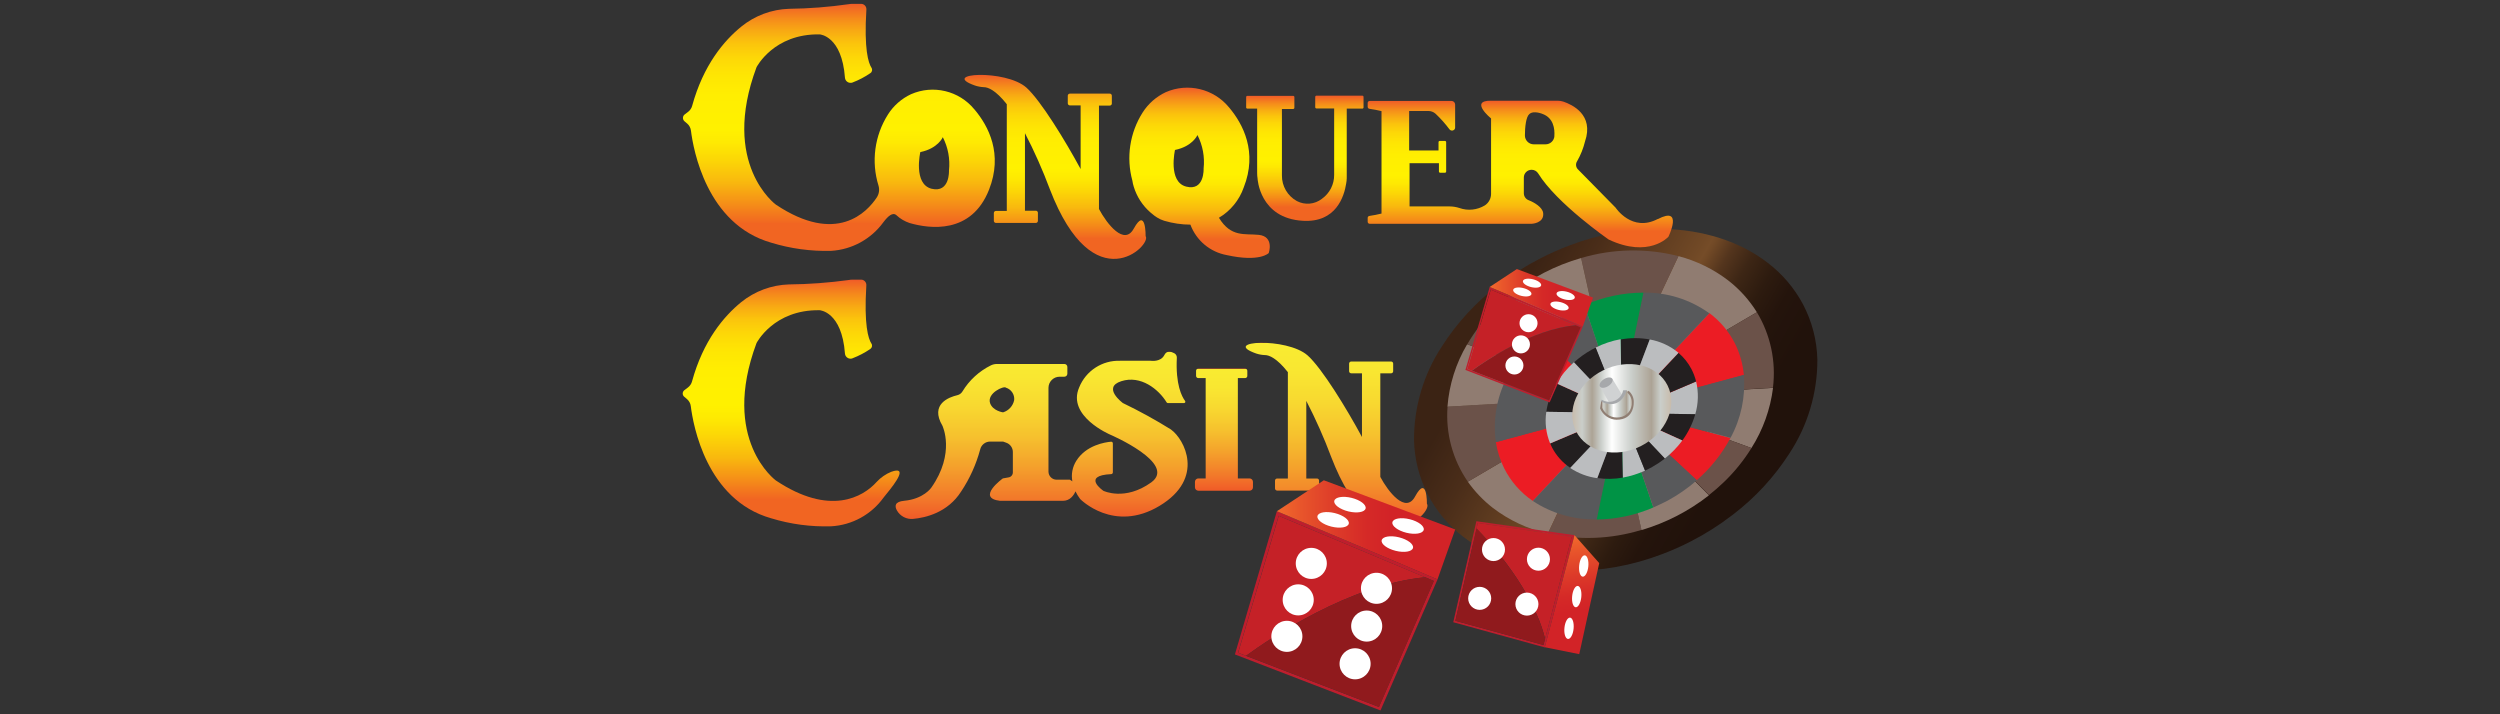 <?xml version="1.0" encoding="UTF-8"?>
<svg id="conquer_casino" data-name="conquer casino" xmlns="http://www.w3.org/2000/svg" width="560" height="160" xmlns:xlink="http://www.w3.org/1999/xlink" viewBox="0 0 560 160">
  <rect x="0" y="0" width="560" height="160" fill="#333333" stroke="none"/>
  <defs>
    <style>
      .cls-1 {
        fill: url(#linear-gradient);
      }

      .cls-1, .cls-2, .cls-3, .cls-4, .cls-5, .cls-6, .cls-7, .cls-8, .cls-9, .cls-10, .cls-11, .cls-12, .cls-13, .cls-14, .cls-15, .cls-16, .cls-17, .cls-18, .cls-19, .cls-20, .cls-21, .cls-22, .cls-23, .cls-24, .cls-25, .cls-26, .cls-27, .cls-28, .cls-29 {
        stroke-width: 0px;
      }

      .cls-2 {
        fill: url(#linear-gradient-11);
      }

      .cls-3 {
        fill: url(#linear-gradient-12);
      }

      .cls-4 {
        fill: url(#linear-gradient-13);
      }

      .cls-5 {
        fill: url(#linear-gradient-10);
      }

      .cls-6 {
        fill: url(#linear-gradient-15);
      }

      .cls-7 {
        fill: url(#linear-gradient-14);
      }

      .cls-8 {
        fill: url(#linear-gradient-4);
      }

      .cls-9 {
        fill: url(#linear-gradient-2);
      }

      .cls-10 {
        fill: url(#linear-gradient-3);
      }

      .cls-11 {
        fill: url(#linear-gradient-8);
      }

      .cls-12 {
        fill: url(#linear-gradient-9);
      }

      .cls-13 {
        fill: url(#linear-gradient-7);
      }

      .cls-14 {
        fill: url(#linear-gradient-5);
      }

      .cls-15 {
        fill: url(#linear-gradient-6);
      }

      .cls-16 {
        fill: #58595b;
      }

      .cls-17 {
        fill: #231f20;
      }

      .cls-18 {
        fill: #d0d2d3;
      }

      .cls-19 {
        fill: #bbbdbf;
      }

      .cls-20 {
        fill: #c52127;
      }

      .cls-21 {
        fill: #be1e2d;
      }

      .cls-22 {
        fill: #a6a8ab;
      }

      .cls-23 {
        fill: #907e73;
      }

      .cls-24 {
        fill: #907c71;
      }

      .cls-25 {
        fill: #901a1d;
      }

      .cls-26 {
        fill: #6b5249;
      }

      .cls-27 {
        fill: #fff;
      }

      .cls-28 {
        fill: #ec1c24;
      }

      .cls-29 {
        fill: #009345;
      }
    </style>
    <linearGradient id="linear-gradient" x1="328.17" y1="90.6" x2="397.05" y2="50.83" gradientTransform="translate(-.71 160.29) scale(1 -1)" gradientUnits="userSpaceOnUse">
      <stop offset=".11" stop-color="#3b2314"/>
      <stop offset=".24" stop-color="#4a2d19"/>
      <stop offset=".49" stop-color="#714926"/>
      <stop offset=".51" stop-color="#754c28"/>
      <stop offset=".52" stop-color="#714926"/>
      <stop offset=".57" stop-color="#54351d"/>
      <stop offset=".63" stop-color="#3d2615"/>
      <stop offset=".7" stop-color="#2d1b0f"/>
      <stop offset=".77" stop-color="#24140c"/>
      <stop offset=".87" stop-color="#21120b"/>
    </linearGradient>
    <linearGradient id="linear-gradient-2" x1="352.9" y1="68.83" x2="375.09" y2="68.83" gradientTransform="translate(6.98 -9.91) rotate(26.59) scale(1 -1)" gradientUnits="userSpaceOnUse">
      <stop offset="0" stop-color="#c8bcac"/>
      <stop offset=".1" stop-color="#caceca"/>
      <stop offset=".2" stop-color="#aca395"/>
      <stop offset=".29" stop-color="#caceca"/>
      <stop offset=".4" stop-color="#fff"/>
      <stop offset=".6" stop-color="#caceca"/>
      <stop offset=".8" stop-color="#aca395"/>
      <stop offset=".89" stop-color="#caceca"/>
      <stop offset="1" stop-color="#c8bcac"/>
    </linearGradient>
    <linearGradient id="linear-gradient-3" x1="359.27" y1="69.74" x2="366.5" y2="69.74" gradientTransform="translate(-.71 160.29) scale(1 -1)" xlink:href="#linear-gradient-2"/>
    <linearGradient id="linear-gradient-4" x1="333.69" y1="95.29" x2="356.83" y2="95.29" gradientTransform="translate(0 162) scale(1 -1)" gradientUnits="userSpaceOnUse">
      <stop offset="0" stop-color="#f26b2c"/>
      <stop offset=".12" stop-color="#e9572b"/>
      <stop offset=".33" stop-color="#dd3b29"/>
      <stop offset=".51" stop-color="#d52927"/>
      <stop offset=".64" stop-color="#d22327"/>
    </linearGradient>
    <linearGradient id="linear-gradient-5" x1="187.89" y1="105.8" x2="187.89" y2="161.14" gradientTransform="translate(0 162) scale(1 -1)" gradientUnits="userSpaceOnUse">
      <stop offset=".11" stop-color="#f16522"/>
      <stop offset=".19" stop-color="#f58e18"/>
      <stop offset=".28" stop-color="#f9b90e"/>
      <stop offset=".37" stop-color="#fcd706"/>
      <stop offset=".44" stop-color="#feea02"/>
      <stop offset=".49" stop-color="#fff100"/>
      <stop offset=".63" stop-color="#ffee01"/>
      <stop offset=".71" stop-color="#fee603"/>
      <stop offset=".78" stop-color="#fdd807"/>
      <stop offset=".84" stop-color="#fbc40c"/>
      <stop offset=".89" stop-color="#f8aa13"/>
      <stop offset=".94" stop-color="#f58a1b"/>
      <stop offset=".99" stop-color="#f16425"/>
      <stop offset="1" stop-color="#f05a28"/>
    </linearGradient>
    <linearGradient id="linear-gradient-6" x1="268.7" y1="104.24" x2="268.7" y2="142.37" xlink:href="#linear-gradient-5"/>
    <linearGradient id="linear-gradient-7" x1="236.39" y1="104.01" x2="236.39" y2="145.23" xlink:href="#linear-gradient-5"/>
    <linearGradient id="linear-gradient-8" x1="299.39" y1="44.04" x2="299.39" y2="85.26" gradientTransform="translate(0 162) scale(1 -1)" gradientUnits="userSpaceOnUse">
      <stop offset="0" stop-color="#f05a28"/>
      <stop offset=".12" stop-color="#f2782a"/>
      <stop offset=".32" stop-color="#f4a22c"/>
      <stop offset=".5" stop-color="#f6c22e"/>
      <stop offset=".68" stop-color="#f8d930"/>
      <stop offset=".85" stop-color="#f9e731"/>
      <stop offset="1" stop-color="#f9ec31"/>
      <stop offset="1" stop-color="#f16522"/>
    </linearGradient>
    <linearGradient id="linear-gradient-9" x1="292.3" y1="112.52" x2="292.3" y2="140.52" xlink:href="#linear-gradient-5"/>
    <linearGradient id="linear-gradient-10" x1="340.54" y1="106.63" x2="340.54" y2="139.43" xlink:href="#linear-gradient-5"/>
    <linearGradient id="linear-gradient-11" x1="177.21" y1="44.09" x2="177.21" y2="99.36" xlink:href="#linear-gradient-5"/>
    <linearGradient id="linear-gradient-12" x1="274.16" y1="52.07" x2="274.16" y2="79.43" xlink:href="#linear-gradient-8"/>
    <linearGradient id="linear-gradient-13" x1="233.33" y1="45.74" x2="233.33" y2="83.21" xlink:href="#linear-gradient-8"/>
    <linearGradient id="linear-gradient-14" x1="286.02" y1="43.31" x2="325.97" y2="43.31" xlink:href="#linear-gradient-4"/>
    <linearGradient id="linear-gradient-15" x1="-185.97" y1="-183.72" x2="-159.43" y2="-183.72" gradientTransform="translate(558.14 278.33) rotate(81.86) scale(1 -1)" xlink:href="#linear-gradient-4"/>
  </defs>
  <path class="cls-1" d="M403.84,68.1c-1.95-3.63-4.66-6.8-7.94-9.28-6.23-4.79-14.5-7.38-23.52-7.55-7.12-.09-14.2,1.18-20.85,3.72-2.19.83-4.32,1.77-6.4,2.84-3.35,1.71-6.54,3.73-9.51,6.03-4.98,3.8-9.26,8.45-12.63,13.73-4.1,6.22-6.27,13.52-6.25,20.97.19,8.58,4.3,16.61,11.15,21.77,6.22,4.79,14.49,7.38,23.51,7.55,7.12.08,14.2-1.18,20.85-3.73,2.19-.82,4.33-1.76,6.4-2.83,3.35-1.71,6.53-3.73,9.51-6.03,4.99-3.8,9.28-8.45,12.67-13.73,4.1-6.23,6.28-13.53,6.26-20.99-.1-4.35-1.21-8.62-3.25-12.47Z"/>
  <path class="cls-24" d="M392.32,100.36c2.59-4.08,4.24-8.69,4.84-13.48l-36.06,2.07,31.23,11.42Z"/>
  <path class="cls-24" d="M393.54,69.94c-1.7-2.74-3.88-5.15-6.42-7.12-3.32-2.54-7.11-4.39-11.15-5.45l-14.89,31.59,32.47-19.02Z"/>
  <path class="cls-24" d="M328.79,107.9c1.57,2.22,3.46,4.2,5.61,5.87,3.64,2.78,7.84,4.74,12.31,5.75l14.38-30.57-32.3,18.95Z"/>
  <path class="cls-26" d="M324.25,91.1c-.45,5.96,1.15,11.89,4.55,16.8l32.3-18.95-36.85,2.15Z"/>
  <path class="cls-26" d="M346.72,119.53c6.95,1.53,14.18,1.25,20.98-.83l-6.6-29.75-14.38,30.58Z"/>
  <path class="cls-24" d="M361.09,88.95l6.6,29.79c5.49-1.62,10.61-4.26,15.11-7.79l-21.71-21.99Z"/>
  <path class="cls-24" d="M328.64,77.12c-2.52,4.26-4.03,9.04-4.41,13.98l36.86-2.15-32.45-11.83Z"/>
  <path class="cls-26" d="M375.97,57.37c-7.17-1.83-14.7-1.68-21.79.43l6.95,31.17-22.75-22.98c-1.04.82-2.03,1.68-2.98,2.6-2.63,2.52-4.9,5.39-6.74,8.53l32.44,11.83,14.87-31.57Z"/>
  <path class="cls-26" d="M382.81,110.9c1.15-.91,2.26-1.87,3.32-2.89,2.38-2.28,4.46-4.85,6.2-7.65l-31.23-11.42,21.71,21.95Z"/>
  <path class="cls-24" d="M354.17,57.8c-5.77,1.65-11.15,4.43-15.83,8.19l22.75,22.96-6.92-31.15Z"/>
  <path class="cls-26" d="M393.54,69.94l-32.45,19h0l36.05-2.09c.73-5.88-.54-11.84-3.6-16.92Z"/>
  <path class="cls-28" d="M380.05,107.58c3.08-2.66,5.65-5.88,7.57-9.47l-24.82-6.56,17.26,16.04Z"/>
  <path class="cls-28" d="M390.62,83.98c-.22-2.45-.9-4.84-1.99-7.04-1.36-2.68-3.32-5.01-5.73-6.81l-20.1,21.38,27.81-7.53Z"/>
  <path class="cls-28" d="M335.07,99.03c.32,2.04.95,4.03,1.87,5.88,1.48,2.94,3.69,5.45,6.41,7.31l19.43-20.67-27.71,7.49Z"/>
  <path class="cls-16" d="M337.41,84.84c-2.19,4.39-3.01,9.34-2.34,14.2l27.71-7.49-25.37-6.71Z"/>
  <path class="cls-16" d="M343.35,112.22c4.24,2.8,9.24,4.24,14.32,4.12l5.11-24.82-19.43,20.7Z"/>
  <path class="cls-29" d="M362.78,91.55l-5.11,24.82c4.36-.05,8.67-.97,12.68-2.7l-7.52-22.12h-.05Z"/>
  <path class="cls-28" d="M344.84,74.89c-3.09,2.8-5.61,6.17-7.43,9.93l25.37,6.71-17.94-16.64Z"/>
  <path class="cls-16" d="M362.78,91.55l-7.87-23.18c-.94.41-1.88.86-2.81,1.37-2.62,1.41-5.06,3.14-7.26,5.15l17.94,16.66Z"/>
  <path class="cls-16" d="M362.78,91.55l20.1-21.38c-4.29-3.09-9.45-4.71-14.73-4.62l-5.36,25.99h0Z"/>
  <path class="cls-16" d="M370.35,113.67c1.06-.45,2.11-.99,3.15-1.5,2.36-1.28,4.58-2.82,6.6-4.59l-17.27-16.04,7.52,22.12Z"/>
  <path class="cls-29" d="M368.14,65.55c-4.56.01-9.07.97-13.24,2.81l7.87,23.18,5.36-25.99Z"/>
  <path class="cls-16" d="M390.62,83.98l-27.8,7.53h0l24.82,6.56c2.35-4.3,3.38-9.2,2.98-14.09Z"/>
  <path class="cls-19" d="M379.93,85.45l-16.64,7.07h0l16.45.27c.7-2.39.77-4.92.19-7.34Z"/>
  <path class="cls-17" d="M376.84,98.67c1.31-1.77,2.29-3.76,2.9-5.88l-16.45-.27,13.55,6.15Z"/>
  <path class="cls-17" d="M379.93,85.45c-.24-.96-.59-1.9-1.05-2.78-.73-1.39-1.71-2.62-2.9-3.63l-12.69,13.48,16.64-7.07Z"/>
  <path class="cls-17" d="M363.29,92.52l-14.63-6.64c-1.18,1.95-1.96,4.11-2.29,6.36l16.88.28h.04Z"/>
  <path class="cls-17" d="M363.29,92.52l-16.06,6.81c.14.32.28.64.44.94.96,1.82,2.35,3.37,4.06,4.52l11.56-12.27Z"/>
  <path class="cls-17" d="M357.79,107.08c1.91.28,3.84.25,5.74-.1l-.24-14.46-5.5,14.56Z"/>
  <path class="cls-19" d="M351.73,104.83c1.82,1.21,3.89,1.99,6.06,2.28l5.5-14.56-11.56,12.27Z"/>
  <path class="cls-19" d="M363.29,92.52l.24,14.46c1.71-.31,3.38-.84,4.96-1.56l-5.2-12.91h0Z"/>
  <path class="cls-19" d="M363.29,92.52l9.63,10.19c1.48-1.17,2.8-2.53,3.92-4.04l-13.55-6.15h0Z"/>
  <path class="cls-17" d="M368.49,105.42c.56-.26,1.1-.54,1.64-.84.98-.55,1.91-1.17,2.79-1.87l-9.63-10.19,5.2,12.9Z"/>
  <path class="cls-19" d="M346.37,92.24c-.36,2.4-.06,4.85.86,7.09l16.06-6.81-16.92-.28Z"/>
  <path class="cls-17" d="M363.29,92.52l6.25-16.48c-2.15-.4-4.36-.4-6.51,0l.27,16.54v-.06Z"/>
  <path class="cls-19" d="M363.02,75.98c-1.96.36-3.85.99-5.63,1.89l5.9,14.66-.27-16.54Z"/>
  <path class="cls-17" d="M363.29,92.52h0l-5.85-14.66c-.33.16-.66.33-.99.52-1.39.78-2.68,1.71-3.86,2.77l10.73,11.37h-.03Z"/>
  <path class="cls-19" d="M352.55,81.15c-1.53,1.37-2.84,2.96-3.89,4.73l14.63,6.64-10.73-11.37Z"/>
  <path class="cls-19" d="M363.29,92.52l12.69-13.5c-1.86-1.53-4.08-2.56-6.44-2.98l-6.25,16.51v-.03Z"/>
  <ellipse class="cls-9" cx="363.28" cy="91.46" rx="11.46" ry="9.48" transform="translate(-2.51 172.28) rotate(-26.59)"/>
  <polyline class="cls-18" points="358.37 86.56 360.72 90.66 361.98 90.16 363.37 88.48 361.17 84.86"/>
  <ellipse class="cls-22" cx="359.77" cy="85.71" rx="1.64" ry=".91" transform="translate(9.72 205.08) rotate(-32.23)"/>
  <path class="cls-10" d="M358.69,89.81s-.62,2.06.86,2.92c.63.42,1.32.73,2.05.93l1.8-.15,1.36-.66.99-1.44.09-1.99-.47-.91-.59-.86-.55-.21-.9,1.57-1.6,1.21h-1.66l-1.39-.42Z"/>
  <path class="cls-22" d="M358.78,89.53c1.49.93,3.46.47,4.39-1.02.21-.33.35-.7.43-1.09h.79s-1.21,4.7-5.76,2.54l.15-.44Z"/>
  <path class="cls-23" d="M362.15,94.03c-1.63-.04-3.08-1.02-3.72-2.52v-.09l.25-1.52.22.08v1.39c.65,1.51,2.25,2.38,3.87,2.1,1.67-.2,2.88-1.7,2.73-3.38.01-.83-.35-1.62-.99-2.14l.27-.43c.78.63,1.22,1.59,1.18,2.59,0,0,.19,3.47-3.14,3.87-.22.03-.44.04-.67.04Z"/>
  <path class="cls-21" d="M333.69,64.28l-5.44,18.59,18.87,7.27,7.41-17-20.83-8.86ZM346.94,89.68l-18.3-7.03,5.26-17.77,20.13,8.45-7.09,16.35Z"/>
  <path class="cls-20" d="M333.94,64.88l-5.26,17.77.99.39c3.2-2.32,13.45-9.26,23.24-10.19l-18.97-7.97Z"/>
  <path class="cls-25" d="M352.94,72.85c-9.79.92-20.05,7.86-23.24,10.19l17.25,6.64,7.12-16.35-1.12-.48Z"/>
  <polygon class="cls-8" points="333.69 64.28 339.78 60.27 356.83 66.66 354.54 73.14 333.69 64.28"/>
  <circle class="cls-27" cx="342.39" cy="72.4" r="2.02"/>
  <circle class="cls-27" cx="340.69" cy="77.14" r="2.02"/>
  <circle class="cls-27" cx="339.23" cy="81.87" r="2.02"/>
  <ellipse class="cls-27" cx="343.18" cy="63.43" rx=".9" ry="2.1" transform="translate(199.44 381.45) rotate(-76.15)"/>
  <ellipse class="cls-27" cx="341" cy="65.4" rx=".9" ry="2.1" transform="translate(195.87 380.83) rotate(-76.15)"/>
  <ellipse class="cls-27" cx="350.71" cy="66.2" rx=".9" ry="2.1" transform="translate(202.48 390.87) rotate(-76.15)"/>
  <ellipse class="cls-27" cx="349.34" cy="68.55" rx=".9" ry="2.1" transform="translate(199.15 391.32) rotate(-76.15)"/>
  <path class="cls-14" d="M218.25,24.49c-3.43-4.18-9.23-5.56-14.18-3.39-2.12.99-3.92,2.57-5.17,4.55-3.01,4.75-3.78,10.58-2.11,15.95.26.88.12,1.84-.38,2.61-2.18,3.31-9.01,10.7-22.61,1.63,0,0-12.45-9.06-4.34-30.78,0,0,3.84-7.55,14.15-7.36,0,0,4.96.28,5.66,9.71.06.69.67,1.21,1.37,1.14.11,0,.22-.03.32-.07,1.42-.54,2.77-1.25,4.02-2.11.39-.27.49-.8.23-1.2-.7-1.07-1.69-4.16-1.14-13.04.04-.66-.45-1.22-1.11-1.27-.03,0-.05,0-.08,0h-1.93c-.28,0-.55.02-.82.07-4.44.64-8.91.99-13.39,1.04-3.9.12-7.64,1.52-10.67,3.97-3.88,3.15-8.52,8.62-11.02,17.74-.14.54-.46,1.02-.9,1.36l-.84.64c-.41.37-.44,1-.07,1.4.02.02.04.05.07.07l.6.51c.48.4.78.97.86,1.59.52,4.17,3.47,20.98,17.98,25.11,4.35,1.33,8.88,1.95,13.42,1.83,4.67-.28,8.97-2.64,11.72-6.43.99-1.3,2.05-2.29,2.89-1.57.85.8,1.87,1.4,2.98,1.77,4.44,1.28,13.82,2.59,17.78-7.46,3.17-8.02-.11-14.26-3.27-18ZM208.67,42.28c-4.15-1.06-2.52-8.21-2.52-8.21,3.97-.81,5.04-3.34,5.04-3.34,1.18,2.3,1.66,4.9,1.38,7.48,0,0,.24,5.06-3.9,4.07Z"/>
  <path class="cls-15" d="M281.98,52.61c-3.15-.33-6.22.63-8.94-3.83,2.59-1.53,4.56-3.94,5.55-6.78,3.15-7.94-.13-14.21-3.29-17.95-3.43-4.18-9.23-5.57-14.18-3.4-2.12,1-3.91,2.57-5.17,4.55-2.89,4.55-3.72,10.11-2.29,15.3h0c.06.45.16.89.3,1.32.68,2.25,1.99,4.26,3.77,5.8.24.21.49.41.74.6l.21.16.09.06.43.29h0c.5.31,1.04.56,1.61.73,1.9.56,3.86.85,5.84.86,1.32,3.55,4.42,6.14,8.14,6.82,7.46,1.65,9.41-.46,9.41-.46,0,0,1.28-3.69-2.22-4.07ZM265.71,41.8c-4.14-1.05-2.51-8.21-2.51-8.21,3.97-.81,5.03-3.34,5.03-3.34,1.18,2.31,1.66,4.91,1.38,7.49,0,0,.25,5.12-3.9,4.06Z"/>
  <path class="cls-13" d="M253.95,51.22c-2.1,3.88-5.96-.99-7.78-4.4v-23.17h2.42c.25,0,.46-.2.46-.46,0,0,0,0,0-.01v-1.75c0-.25-.2-.46-.46-.46h-8.94c-.25,0-.46.2-.47.46v1.71c0,.26.21.47.47.47h2.41v14.26c-3.43-6.35-8.94-15.36-12.16-18.26-4.66-4.13-19.58-3.27-11.47-.44.64.21,1.31.33,1.99.36.85,0,2.59.63,5.1,3.81v23.91h-2.43c-.26,0-.47.21-.47.47h0v1.75c0,.26.21.47.47.47h8.94c.25,0,.46-.2.46-.46,0,0,0,0,0-.01v-1.8c0-.25-.19-.46-.45-.47,0,0,0,0-.01,0h-2.44v-17.37c2.11,4.07,3.97,8.27,5.58,12.57,9.82,25.56,22.92,12.46,21.45,10.5,0,0,.09-6.71-2.66-1.68Z"/>
  <path class="cls-11" d="M319.63,112.87s.09-6.71-2.66-1.64c-2.1,3.88-5.96-.99-7.78-4.4v-23.21h2.42c.25,0,.46-.2.46-.46h0v-1.71c0-.25-.19-.46-.45-.47,0,0,0,0-.01,0h-8.94c-.26,0-.47.21-.47.47h0v1.71c0,.25.21.46.47.46h2.41v14.27c-3.43-6.36-8.94-15.37-12.16-18.26-4.68-4.16-19.6-3.27-11.53-.44.64.21,1.31.33,1.99.35.85,0,2.59.63,5.1,3.82v23.83h-2.41c-.26,0-.47.21-.47.47h0v1.75c0,.26.21.47.47.48h8.94c.26,0,.46-.22.46-.48h0v-1.75c0-.25-.19-.46-.45-.47,0,0,0,0-.01,0h-2.4v-17.39c2.11,4.08,3.97,8.27,5.58,12.57,9.82,25.56,22.92,12.46,21.45,10.5Z"/>
  <path class="cls-12" d="M305.18,21.43h-10.3c-.14,0-.26.11-.27.26v2.33c0,.15.12.27.27.27h3.97v14.89c.02,2.13-1.01,4.12-2.74,5.35-1.61,1.26-3.8,1.46-5.61.51-2.09-1.15-3.38-3.35-3.35-5.74v-14.89h2.52c.15,0,.27-.12.27-.27h0v-2.41c0-.14-.12-.26-.27-.26h-10.26c-.14,0-.26.11-.27.26v2.33c0,.15.12.27.27.27h2.19v14.46c0,.39.03.78.09,1.17h0s.39,8.94,10.17,9.5c7.45.43,9.24-5.49,9.68-8.34.08-.4.12-.8.13-1.2v-15.59h3.49c.15,0,.27-.12.27-.27h0v-2.33c.02-.15-.09-.28-.24-.3,0,0-.01,0-.02,0Z"/>
  <path class="cls-5" d="M371.34,49.05c-5.79,3.05-9.44-2.53-9.44-2.53l-8.43-8.57c-.5-.49-.58-1.27-.19-1.85.79-1.38,1.38-2.86,1.76-4.4,2.07-6.03-2.91-8.28-4.85-8.94-.42-.14-.86-.2-1.3-.2h-14.89c-4.96-.09,0,3.97,0,3.97v16.88c0,1.04-.51,2.01-1.38,2.59-1.72,1.05-3.82,1.27-5.72.59-.72-.23-1.47-.35-2.22-.35h-8.94v-9.68h6.58v1.87c0,.14.12.26.26.26h1.1c.14,0,.26-.12.26-.26v-6.59c0-.14-.11-.26-.26-.27h-1.19c-.14,0-.26.12-.26.27v1.87h-6.58v-8.85h4.3c.59,0,1.17.21,1.61.61,1.14,1.07,2.19,2.25,3.12,3.5.23.31.67.38.99.15.18-.13.29-.35.28-.57v-5.13c0-.45-.36-.81-.81-.81h-18.33c-.25,0-.45.2-.45.45v.86c0,.23.16.42.39.45.91.13,1.82.3,2.71.52v22.95c-.89.22-1.8.4-2.71.53-.22.03-.39.21-.39.44v.87c0,.25.2.45.45.45h36.31s2.82-.12,2.55-2.41c-.15-1.29-1.99-2.38-3.18-2.84-.68-.23-1.15-.86-1.15-1.58v-3.54c0-.96.79-1.73,1.75-1.73.6,0,1.16.32,1.47.83,4.16,6.75,15.77,14.79,15.77,14.79,9.03,4.26,13.39-.61,13.39-.61,0,0,3.45-7-2.37-3.96ZM348.19,30.49c-.08,1.04-.94,1.84-1.99,1.84h-2.63c-1.1,0-1.99-.89-1.99-1.99,0-1.85.24-4.16.99-4.79.99-.9,3.04,0,3.04,0,2.36.91,2.68,3.26,2.57,4.93Z"/>
  <path class="cls-2" d="M199.65,105.68c-1.24.5-2.36,1.28-3.27,2.26-3.04,3.4-10.49,7.75-22.58-.31,0,0-12.45-9.06-4.34-30.78,0,0,3.84-7.55,14.15-7.36,0,0,4.96.27,5.66,9.71.06.69.67,1.2,1.35,1.14.11,0,.23-.04.33-.08,1.42-.54,2.77-1.25,4.02-2.11.38-.27.49-.8.23-1.19-.7-1.07-1.69-4.16-1.14-13.04.05-.66-.44-1.23-1.1-1.28-.03,0-.06,0-.09,0h-1.93c-.28,0-.55.03-.82.08-4.45.61-8.93.95-13.41.99-3.9.12-7.65,1.52-10.68,3.97-3.88,3.16-8.51,8.62-11.01,17.74-.14.54-.46,1.02-.9,1.36l-.84.64c-.4.32-.47.91-.15,1.31.04.05.09.1.15.15l.6.51c.48.41.79.98.86,1.6.52,4.17,3.47,20.98,17.98,25.1,4.37,1.34,8.92,1.94,13.48,1.8,4.68-.27,8.98-2.63,11.72-6.43.17-.24.34-.46.54-.68h0c2.39-2.88,4.86-6.4,1.2-5.1Z"/>
  <path class="cls-3" d="M279.86,107.17h-2.58v-22.48h1.63c.27,0,.49-.22.49-.49h0v-1.14c0-.27-.22-.49-.49-.49h-10.5c-.27,0-.49.22-.49.49h0v1.14c0,.27.22.49.49.49h1.66v22.48h-1.64c-.42,0-.76.34-.76.76h0v1.24c0,.42.35.75.76.75h11.47c.42,0,.76-.33.76-.74,0,0,0,0,0,0v-1.24c0-.42-.33-.76-.74-.77-.02,0-.03,0-.05,0Z"/>
  <path class="cls-4" d="M262.35,96.24c-3.5-2.18-7.12-4.17-10.83-5.96,0,0-4.72-3.48-.36-4.89s8.36,1.78,10.17,4.75c.05.09.14.14.24.14h3.66c.16,0,.29-.13.29-.29,0-.07-.02-.13-.06-.18-.74-.99-2.15-3.66-1.85-9.69.02-.41-.2-.8-.56-.99-.66-.36-1.7-.7-2.23.39-.82,1.65-3.07,1.29-3.07,1.29h-6.83c-4.01-.14-7.68,2.24-9.18,5.96-2.83,6.45,6.95,10.59,6.95,10.59,0,0,15.07,6.46,9.18,10.7-5.89,4.24-10.71,1.88-10.71,1.88,0,0-5.01-3.41,1.76-3.74.2-.01.36-.18.36-.38v-6.51c0-.2-.16-.37-.37-.37-.01,0-.03,0-.04,0-1.32.12-5.58.76-7.79,4.3-.85,1.36-1.17,3-.87,4.58-.17-.14-.35-.26-.55-.37h-2.98c-1,0-1.82-.81-1.82-1.82h0v-18.75c0-1.38,1.12-2.5,2.5-2.5.02,0,.05,0,.07,0h.99c.36,0,.66-.28.67-.65,0,0,0,0,0,0v-1.54c0-.36-.29-.66-.66-.66h-15.12c-.46,0-.91.1-1.33.3-2.65,1.31-4.87,3.34-6.4,5.87-.25.41-.66.71-1.13.82-1.83.42-6.21,1.99-3.35,6.83,0,0,2.98,6.14-2.5,13.9,0,0-1.71,2.52-6.05,2.92-2.17.2-2.17,1.21-1.63,2.18.73,1.28,2.14,2.02,3.61,1.88,2.76-.25,7.75-1.38,10.77-6.14,1.92-2.88,3.36-6.06,4.26-9.41.24-1.04,1.17-1.77,2.23-1.77h2.9l.72.26c.88.31,1.47,1.14,1.47,2.08v4.57c0,.57-.43,1.05-.99,1.12l-1.25.22s-6.06,4.38-.65,5.02h14.13c.71,0,1.4-.28,1.9-.79.38-.38.68-.83.89-1.33.29.61.64,1.18,1.05,1.72,0,0,7.51,7.71,17.78,1.53,10.28-6.19,5.54-14.96,2.59-17.07ZM227.18,89.61c-.26,1.31-1.22,2.37-2.5,2.76,0,0-2.3-.32-2.9-2.06-.76-2.24,3.13-3.97,3.55-3.47,1.19.37,1.96,1.52,1.85,2.76h0Z"/>
  <path class="cls-21" d="M286.02,114.51l-9.4,32.08,32.61,12.55,12.78-29.35-35.98-15.28ZM308.86,158.36l-31.54-12.14,9.1-30.68,34.75,14.59-12.3,28.24Z"/>
  <path class="cls-20" d="M286.45,115.54l-9.1,30.68,1.76.68c5.54-4.02,23.24-15.99,40.14-17.59l-32.81-13.76Z"/>
  <path class="cls-25" d="M319.25,129.3c-16.88,1.61-34.6,13.57-40.14,17.59l29.79,11.47,12.29-28.24-1.94-.82Z"/>
  <polygon class="cls-7" points="286.02 114.51 296.54 107.58 325.97 118.6 322 129.79 286.02 114.51"/>
  <circle class="cls-27" cx="293.73" cy="126.2" r="3.48"/>
  <circle class="cls-27" cx="290.8" cy="134.37" r="3.48"/>
  <circle class="cls-27" cx="288.26" cy="142.54" r="3.48"/>
  <circle class="cls-27" cx="308.33" cy="131.78" r="3.48"/>
  <circle class="cls-27" cx="306.14" cy="140.24" r="3.48"/>
  <circle class="cls-27" cx="303.54" cy="148.69" r="3.48"/>
  <ellipse class="cls-27" cx="302.39" cy="113.03" rx="1.56" ry="3.61" transform="translate(120.26 379.58) rotate(-76.15)"/>
  <ellipse class="cls-27" cx="298.62" cy="116.45" rx="1.56" ry="3.61" transform="translate(114.07 378.51) rotate(-76.15)"/>
  <ellipse class="cls-27" cx="315.41" cy="117.82" rx="1.56" ry="3.61" transform="translate(125.51 395.86) rotate(-76.15)"/>
  <ellipse class="cls-27" cx="313.01" cy="121.87" rx="1.56" ry="3.61" transform="translate(119.75 396.61) rotate(-76.15)"/>
  <path class="cls-21" d="M352.69,119.88l-21.98-3.13-5.18,22.63,20.5,5.64,6.66-25.14ZM326.01,139.05l5.01-21.89,21.03,3.1-6.32,24.22-19.72-5.42Z"/>
  <path class="cls-20" d="M352.06,120.25l-21.03-3.1-.28,1.22c3.17,3.27,12.7,13.78,15.35,24.74l5.96-22.87Z"/>
  <path class="cls-25" d="M346.1,143.12c-2.65-10.92-12.18-21.48-15.35-24.74l-4.74,20.67,19.72,5.42.37-1.35Z"/>
  <polygon class="cls-6" points="352.69 119.88 358.23 126.14 353.75 146.53 346.03 144.98 352.69 119.88"/>
  <ellipse class="cls-27" cx="354.77" cy="126.78" rx="2.4" ry="1.03" transform="translate(193.31 467.18) rotate(-84.29)"/>
  <ellipse class="cls-27" cx="353.19" cy="133.63" rx="2.4" ry="1.03" transform="translate(185.08 471.78) rotate(-84.29)"/>
  <ellipse class="cls-27" cx="351.46" cy="140.74" rx="2.4" ry="1.03" transform="translate(176.45 476.45) rotate(-84.29)"/>
  <circle class="cls-27" cx="334.54" cy="123.1" r="2.58"/>
  <circle class="cls-27" cx="331.45" cy="134.03" r="2.58"/>
  <circle class="cls-27" cx="342.03" cy="135.32" r="2.58"/>
  <circle class="cls-27" cx="344.61" cy="125.26" r="2.58"/>
</svg>